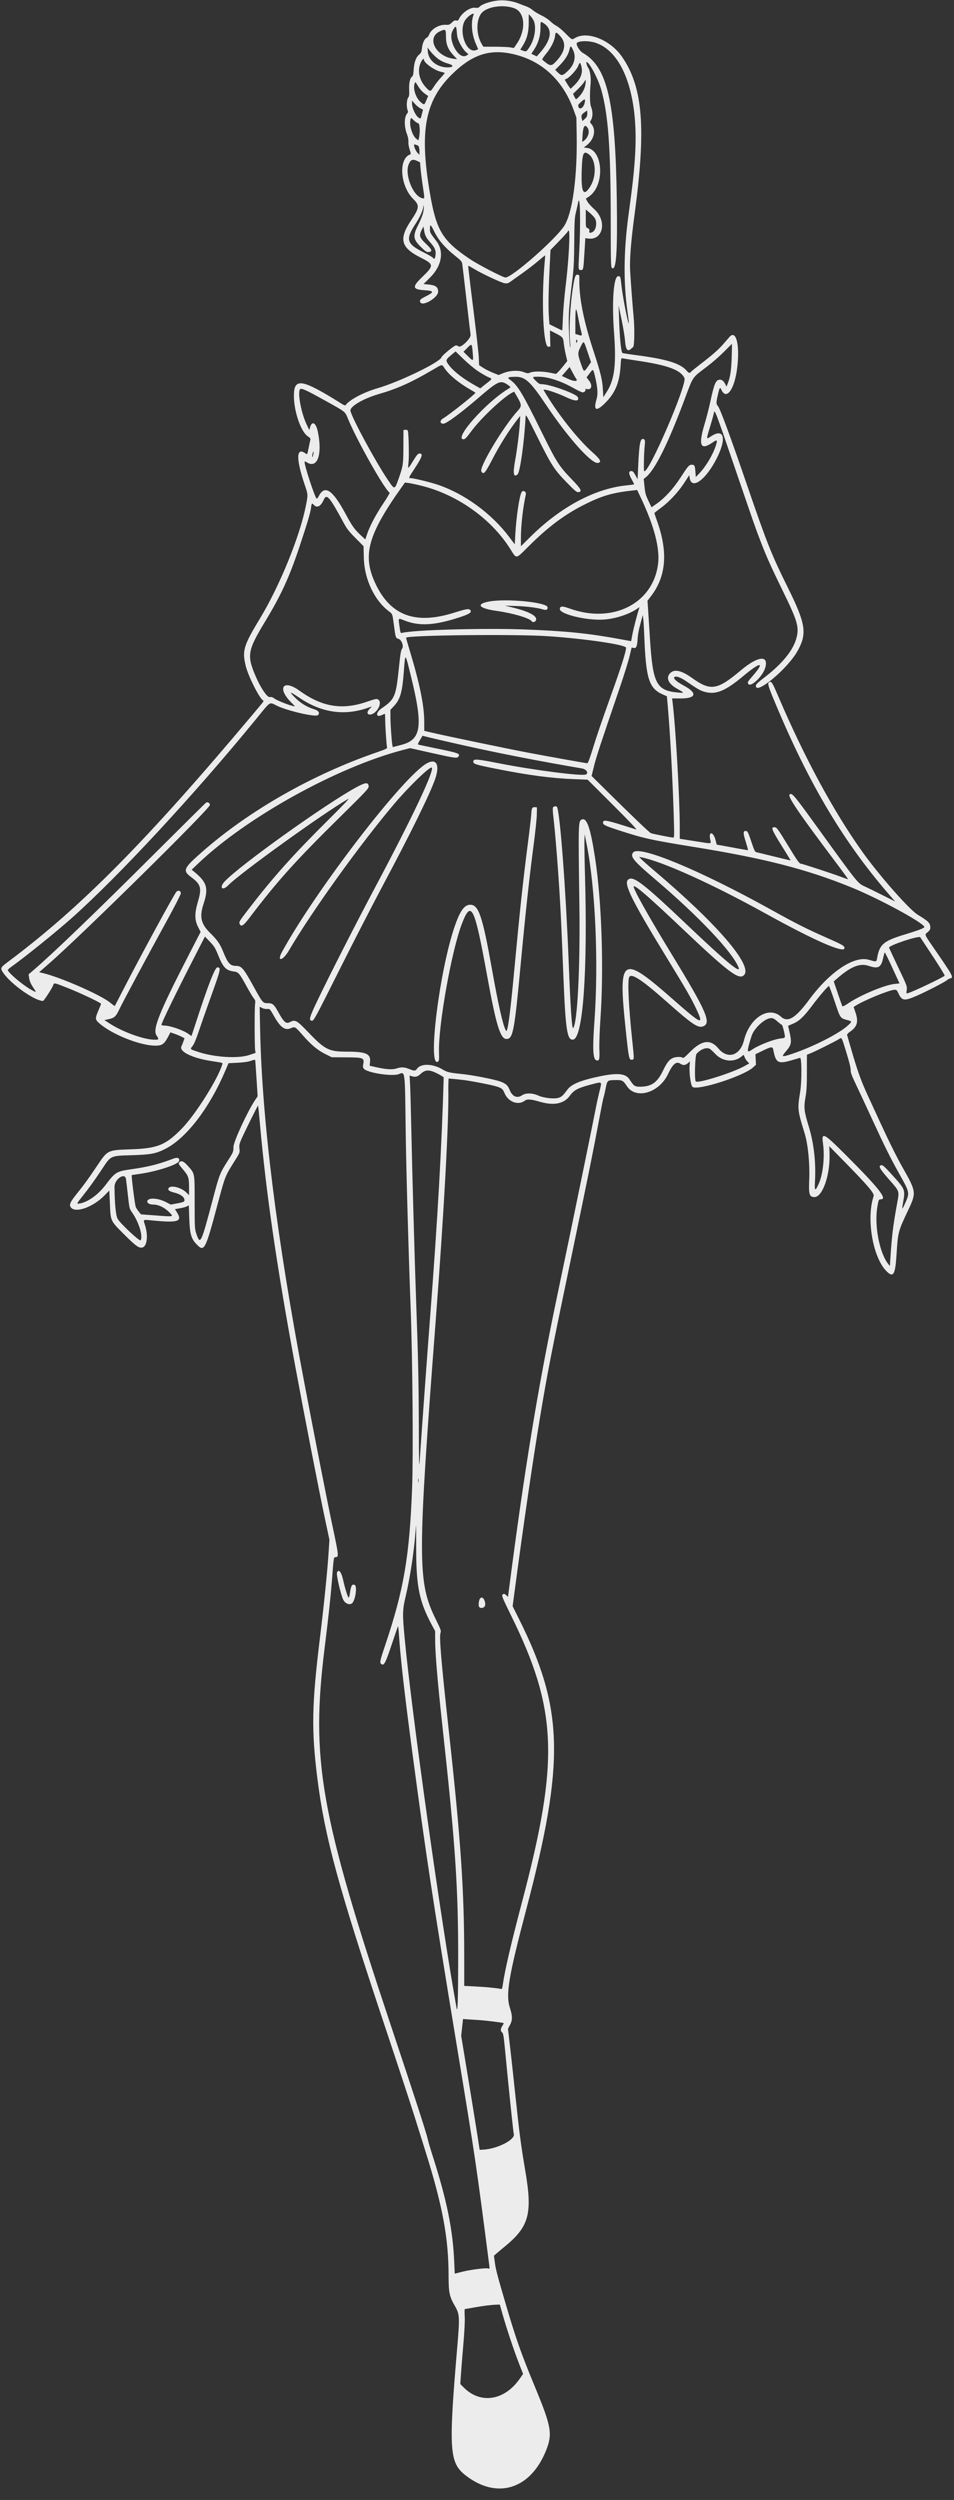 <?xml version="1.0" encoding="UTF-8" standalone="no"?><svg xmlns="http://www.w3.org/2000/svg" xmlns:xlink="http://www.w3.org/1999/xlink" fill="#edeced" height="383.1" preserveAspectRatio="xMidYMid meet" version="1" viewBox="134.0 12.9 146.2 383.1" width="146.2" zoomAndPan="magnify"><rect x="134.0" y="12.9" width="146.2" height="383.1" fill="#333333" stroke="none"/><g id="change1_1"><path d="M210.229 12.988 C 209.037 13.125,207.785 13.570,207.448 13.977 C 207.350 14.095,207.163 14.126,206.804 14.086 C 206.019 13.997,204.750 14.890,204.320 15.833 C 204.221 16.051,204.135 16.095,203.917 16.041 C 203.704 15.987,203.550 16.059,203.248 16.351 C 202.909 16.681,202.789 16.728,202.355 16.701 C 201.297 16.636,200.074 17.349,199.762 18.213 C 199.687 18.419,199.517 18.636,199.384 18.694 C 199.049 18.841,198.740 19.529,198.659 20.305 C 198.604 20.846,198.533 21.009,198.254 21.244 C 197.754 21.665,197.472 22.423,197.400 23.543 C 197.350 24.305,197.292 24.546,197.129 24.661 C 196.820 24.879,196.660 25.643,196.704 26.680 C 196.735 27.416,196.703 27.656,196.543 27.883 C 196.315 28.204,196.269 29.276,196.460 29.780 C 196.550 30.016,196.539 30.132,196.414 30.273 C 195.929 30.817,195.907 32.249,196.364 33.445 C 196.529 33.875,196.609 34.301,196.587 34.635 C 196.568 34.940,196.649 35.436,196.784 35.835 C 196.951 36.327,196.977 36.527,196.878 36.559 C 195.026 37.174,195.308 41.400,197.334 43.399 C 198.327 44.379,198.290 44.738,196.992 46.683 C 195.076 49.554,195.419 50.847,198.503 52.395 C 200.501 53.396,200.518 53.609,198.736 55.319 C 197.126 56.863,197.178 57.250,199.011 57.370 C 200.556 57.472,200.588 57.644,199.189 58.348 C 198.381 58.755,198.252 58.903,198.419 59.229 C 198.772 59.915,201.143 58.502,201.143 57.605 C 201.143 56.876,200.767 56.602,199.621 56.495 L 198.905 56.429 199.900 55.443 C 201.711 53.649,202.095 51.436,200.872 49.843 C 199.915 48.598,199.886 48.542,199.886 47.994 C 199.886 47.173,199.990 47.239,200.578 48.432 C 201.217 49.731,202.196 50.863,203.767 52.117 C 204.644 52.817,204.780 52.975,204.841 53.356 C 204.880 53.597,205.168 56.051,205.481 58.811 C 205.795 61.571,206.080 63.994,206.116 64.195 C 206.209 64.725,204.660 66.246,204.291 65.988 C 204.166 65.900,203.975 65.829,203.868 65.829 C 203.614 65.829,201.750 67.363,201.661 67.646 C 201.415 68.420,195.203 71.425,191.829 72.402 C 189.692 73.021,187.486 74.198,186.958 75.000 C 186.919 75.060,186.691 74.984,186.444 74.829 C 180.205 70.904,179.015 70.713,179.041 73.638 C 179.063 76.034,180.129 79.090,181.180 79.768 C 181.507 79.979,181.604 80.108,181.563 80.282 C 181.533 80.410,181.418 80.951,181.308 81.486 C 181.069 82.643,181.106 82.582,180.782 82.355 C 179.387 81.378,179.348 83.203,180.680 87.138 C 181.226 88.750,181.222 88.662,180.854 90.500 C 179.920 95.167,176.854 102.691,173.885 107.600 C 171.319 111.843,171.092 112.588,171.653 114.929 C 172.026 116.487,173.722 119.867,174.322 120.248 C 174.464 120.339,174.585 120.178,172.577 122.569 C 156.379 141.855,146.365 151.969,135.229 160.291 C 134.041 161.178,134.007 161.262,134.521 162.010 C 135.708 163.735,139.329 166.286,140.592 166.286 C 140.719 166.286,141.896 164.483,142.122 163.942 C 142.324 163.459,142.139 163.429,144.400 164.311 C 146.171 165.002,149.486 166.573,149.486 166.722 C 149.486 166.774,149.306 167.232,149.086 167.740 C 148.566 168.938,148.573 169.129,149.154 169.653 C 151.073 171.387,155.478 173.152,157.852 173.139 C 158.883 173.133,159.203 172.882,159.886 171.542 L 160.113 171.098 160.719 171.306 C 161.052 171.421,161.539 171.624,161.801 171.757 L 162.276 172.000 162.108 172.485 C 162.017 172.753,161.882 173.087,161.809 173.228 C 161.397 174.025,163.425 175.034,166.352 175.489 C 168.266 175.786,168.137 175.745,168.053 176.032 C 167.421 178.198,163.970 183.681,161.897 185.812 C 159.406 188.372,158.158 188.883,154.057 189.023 C 150.457 189.146,150.515 189.118,148.907 191.512 C 147.559 193.520,146.909 194.417,145.797 195.801 C 144.801 197.041,144.598 197.452,144.799 197.826 C 145.384 198.920,148.257 197.937,150.090 196.016 C 150.449 195.639,150.747 195.340,150.753 195.351 C 150.759 195.362,150.801 196.297,150.847 197.429 C 150.953 200.049,150.906 199.951,153.078 202.117 C 154.819 203.853,155.305 204.199,155.824 204.068 C 156.530 203.891,156.727 202.299,156.242 200.702 C 155.932 199.683,155.753 199.777,157.657 199.954 C 161.356 200.300,161.988 200.057,161.091 198.637 L 160.811 198.193 161.567 198.061 C 161.982 197.989,162.461 197.858,162.631 197.770 L 162.940 197.610 163.001 199.519 C 163.079 201.938,163.289 202.709,164.100 203.550 C 165.324 204.820,165.439 204.597,167.443 197.086 C 168.474 193.219,168.529 193.079,169.825 191.029 C 170.760 189.550,170.764 189.540,170.695 188.942 C 170.639 188.451,170.681 188.211,170.923 187.628 C 171.303 186.716,173.504 182.266,173.552 182.313 C 173.571 182.333,173.695 183.557,173.827 185.032 C 174.779 195.713,176.386 206.776,179.208 222.057 C 180.503 229.073,182.860 241.204,183.672 245.029 L 184.485 248.857 184.351 250.914 C 184.168 253.728,183.643 258.887,183.031 263.886 C 181.778 274.128,181.707 278.016,182.637 285.429 C 183.759 294.367,185.853 302.056,192.970 323.371 C 194.880 329.091,196.910 335.263,197.483 337.086 C 198.055 338.909,198.829 341.377,199.203 342.571 C 201.833 350.968,202.740 355.847,202.745 361.621 C 202.747 364.202,202.873 364.819,203.689 366.229 C 204.450 367.541,204.471 367.907,204.069 372.629 C 202.731 388.330,202.858 390.284,205.345 392.224 C 210.130 395.955,215.252 394.398,217.656 388.481 C 218.708 385.893,218.517 384.781,215.964 378.629 C 213.857 373.549,213.057 371.279,211.477 365.886 C 210.183 361.469,209.980 360.692,209.833 359.584 L 209.698 358.573 210.086 358.229 C 210.299 358.040,210.851 357.577,211.312 357.200 C 215.068 354.129,215.615 352.173,214.526 345.714 C 213.808 341.456,213.611 339.952,212.970 333.886 C 212.685 331.183,212.315 327.803,212.148 326.376 L 211.845 323.780 212.151 323.217 C 212.546 322.491,212.547 321.827,212.155 320.629 C 211.474 318.551,211.912 315.904,214.683 305.371 C 220.583 282.942,220.378 274.713,213.582 261.091 L 212.559 259.040 212.856 256.806 C 214.209 246.618,215.618 236.975,216.746 230.171 C 217.913 223.132,218.458 220.348,221.814 204.286 C 223.959 194.016,225.019 188.767,225.780 184.647 C 226.130 182.757,226.447 181.159,226.486 181.096 C 226.525 181.033,226.665 180.441,226.797 179.781 C 227.073 178.399,227.036 178.431,228.416 178.411 C 229.355 178.398,229.511 178.486,230.087 179.361 C 231.454 181.433,235.031 180.366,236.377 177.486 C 237.086 175.966,237.637 175.496,238.241 175.895 C 238.684 176.187,239.001 176.170,239.400 175.835 L 239.732 175.556 239.683 176.149 C 239.590 177.273,239.852 179.231,240.125 179.457 C 240.875 180.076,247.911 177.820,249.386 176.488 L 249.850 176.068 249.811 175.263 L 249.771 174.457 250.758 173.971 C 252.163 173.279,252.404 173.246,252.496 173.732 C 252.890 175.810,253.222 175.997,255.387 175.358 C 255.944 175.194,256.490 175.034,256.600 175.002 C 256.873 174.924,256.890 178.577,256.623 180.229 C 256.198 182.868,256.213 183.003,257.307 186.570 C 257.834 188.290,258.120 191.222,258.010 193.771 C 257.915 195.940,258.040 196.337,258.817 196.341 C 260.051 196.347,261.231 192.968,261.125 189.730 L 261.086 188.547 263.371 190.878 C 267.004 194.582,268.024 195.781,267.887 196.186 C 266.745 199.565,267.720 205.450,269.780 207.623 C 270.873 208.775,271.189 208.318,271.382 205.307 C 271.617 201.629,271.604 201.676,273.227 198.240 C 274.430 195.690,274.403 195.477,272.398 191.943 C 271.477 190.319,270.225 187.811,268.974 185.086 C 268.426 183.891,267.525 181.937,266.972 180.743 C 265.957 178.550,265.362 176.883,264.406 173.543 C 264.117 172.537,263.856 171.632,263.824 171.531 C 263.786 171.410,263.928 171.237,264.246 171.017 C 265.380 170.233,265.592 169.487,265.095 168.027 L 264.818 167.214 265.072 167.048 C 266.348 166.212,270.357 164.571,271.124 164.571 C 271.370 164.571,271.472 164.659,271.627 165.000 C 272.212 166.292,272.531 166.347,274.487 165.494 C 276.026 164.823,278.822 163.377,279.143 163.087 C 279.269 162.973,279.474 162.861,279.600 162.839 C 280.198 162.731,280.051 162.453,277.254 158.400 C 275.591 155.990,275.662 156.162,276.161 155.751 C 276.464 155.500,276.571 155.323,276.571 155.072 C 276.571 154.353,276.309 154.081,274.639 153.073 C 273.356 152.298,268.751 147.070,266.179 143.466 C 261.749 137.260,257.347 129.128,253.292 119.657 C 252.386 117.541,252.241 117.298,251.949 117.410 C 251.581 117.552,251.654 117.864,252.572 120.082 C 257.964 133.098,263.381 142.175,270.765 150.570 L 271.188 151.050 269.222 150.063 C 268.142 149.520,266.886 148.906,266.433 148.699 C 265.457 148.253,265.394 148.175,259.283 139.714 C 255.605 134.623,255.347 134.319,255.001 134.664 C 254.689 134.977,256.421 137.518,262.024 144.964 C 263.109 146.405,263.979 147.602,263.957 147.623 C 263.936 147.645,263.453 147.485,262.885 147.268 C 261.648 146.796,256.953 145.257,256.750 145.257 C 256.499 145.257,256.204 144.840,254.628 142.250 C 253.306 140.078,253.042 139.709,252.786 139.680 C 252.060 139.595,252.192 139.948,253.936 142.741 C 254.623 143.840,255.175 144.747,255.164 144.756 C 255.152 144.765,254.011 144.493,252.629 144.152 C 251.246 143.811,250.011 143.511,249.884 143.485 C 249.700 143.447,249.549 143.120,249.134 141.862 C 248.710 140.579,248.571 140.279,248.382 140.252 C 247.864 140.175,247.843 140.478,248.271 141.847 C 248.493 142.555,248.657 143.152,248.636 143.174 C 248.615 143.195,247.910 143.082,247.070 142.922 C 246.230 142.763,245.159 142.565,244.690 142.482 L 243.837 142.332 243.662 141.651 C 243.312 140.299,242.552 140.219,242.839 141.565 C 242.987 142.260,243.243 142.233,240.530 141.806 L 238.171 141.435 238.171 139.603 C 238.170 135.188,237.550 124.400,237.072 120.503 L 237.001 119.920 238.263 119.932 C 240.668 119.953,240.935 119.121,238.879 118.014 C 237.724 117.392,237.134 116.877,237.341 116.671 C 237.562 116.449,238.245 116.670,239.055 117.224 C 240.964 118.530,241.300 118.725,241.966 118.912 C 243.709 119.401,245.137 118.816,247.959 116.456 C 250.571 114.272,251.269 114.272,249.370 116.457 C 248.589 117.357,248.552 117.417,248.640 117.647 C 248.921 118.378,250.852 116.622,251.261 115.263 C 251.870 113.241,250.174 113.402,247.543 115.615 C 243.908 118.673,242.912 118.831,240.065 116.800 C 238.362 115.585,237.269 115.374,236.628 116.136 C 236.050 116.823,236.466 117.703,237.698 118.400 C 238.888 119.073,238.909 119.110,238.057 119.041 C 234.579 118.759,234.042 117.751,233.601 110.687 C 233.471 108.613,233.334 106.477,233.296 105.941 L 233.227 104.967 233.818 104.185 C 236.100 101.171,236.384 97.465,234.695 92.743 C 234.470 92.114,234.286 91.567,234.286 91.528 C 234.286 91.488,234.710 91.147,235.229 90.770 C 236.518 89.832,237.919 88.339,238.850 86.909 L 239.628 85.714 239.700 86.165 C 240.002 88.051,242.242 86.371,243.902 83.014 C 245.392 80.000,244.932 78.459,242.936 79.781 C 242.210 80.262,242.212 80.281,242.793 78.373 C 243.071 77.458,243.335 76.520,243.378 76.289 C 243.522 75.526,243.478 75.415,246.746 84.971 C 249.619 93.376,249.748 93.744,250.482 95.657 C 251.458 98.205,252.100 99.639,254.007 103.543 C 256.225 108.081,256.491 109.003,256.058 110.664 C 255.556 112.590,253.793 114.726,250.914 116.894 C 250.274 117.376,249.872 117.761,249.850 117.912 C 249.602 119.617,254.647 115.466,256.212 112.679 C 257.716 110.001,257.492 108.503,254.765 103.002 C 252.229 97.885,251.562 96.213,248.571 87.486 C 245.962 79.876,244.374 75.555,244.037 75.155 C 243.719 74.777,243.722 74.608,244.081 73.114 C 244.282 72.274,244.355 72.198,244.548 72.623 C 245.323 74.325,246.593 72.540,246.983 69.200 C 247.394 65.686,246.800 63.379,245.785 64.543 C 245.634 64.716,245.226 65.187,244.877 65.591 C 244.121 66.466,243.151 67.320,241.367 68.682 C 240.642 69.236,239.980 69.772,239.896 69.873 C 239.679 70.135,239.579 70.106,239.198 69.672 C 238.253 68.596,236.205 67.955,231.829 67.367 C 230.634 67.207,229.552 67.049,229.424 67.017 C 229.174 66.954,228.964 64.812,228.848 61.143 L 228.803 59.714 229.256 61.886 C 229.505 63.080,229.743 64.520,229.784 65.086 C 229.885 66.463,230.157 66.849,230.690 66.371 C 230.778 66.293,230.928 66.162,231.025 66.081 C 231.236 65.904,231.272 63.130,231.088 61.290 C 230.959 60.003,230.666 56.136,230.571 54.457 C 230.471 52.708,230.688 49.920,231.247 45.771 C 233.031 32.531,232.535 26.260,229.336 21.619 C 227.534 19.005,224.025 17.600,222.114 18.728 C 221.615 19.022,221.710 19.074,220.461 17.825 C 220.050 17.415,219.509 16.978,219.258 16.854 C 219.007 16.730,218.590 16.415,218.331 16.155 C 218.066 15.888,217.466 15.493,216.959 15.251 C 216.463 15.015,215.872 14.657,215.646 14.455 C 215.420 14.254,214.983 13.999,214.675 13.889 C 214.366 13.778,213.806 13.565,213.429 13.415 C 212.468 13.032,211.252 12.870,210.229 12.988 M212.834 14.173 C 214.482 14.789,214.650 17.490,213.176 19.640 L 212.756 20.252 212.178 20.158 C 211.860 20.106,210.807 20.062,209.837 20.060 L 208.075 20.057 207.864 19.714 C 206.878 18.108,206.944 15.592,207.996 14.706 C 209.027 13.839,211.279 13.591,212.834 14.173 M206.573 15.171 C 206.138 16.265,206.275 18.112,206.898 19.553 L 207.283 20.442 206.980 20.568 C 205.400 21.222,204.125 17.377,205.407 15.821 C 205.931 15.186,206.749 14.730,206.573 15.171 M215.877 16.303 C 216.193 17.443,215.854 19.086,215.061 20.249 C 214.656 20.842,214.639 20.850,214.092 20.648 L 213.727 20.514 214.103 19.918 C 214.757 18.883,215.027 17.847,215.028 16.365 L 215.029 15.072 215.392 15.468 C 215.591 15.686,215.810 16.062,215.877 16.303 M217.402 16.518 C 218.729 17.420,218.480 19.058,216.716 21.028 L 216.256 21.541 215.841 21.343 L 215.425 21.145 215.833 20.530 C 216.485 19.549,216.827 18.412,216.827 17.229 C 216.827 16.107,216.816 16.120,217.402 16.518 M204.488 19.570 C 204.727 20.054,205.106 20.604,205.355 20.828 L 205.796 21.227 205.468 21.421 C 204.310 22.105,202.596 19.052,203.346 17.639 C 203.816 16.755,203.937 16.783,204.003 17.791 C 204.053 18.549,204.138 18.862,204.488 19.570 M202.343 18.486 C 202.343 19.699,202.650 20.464,203.506 21.385 L 204.057 21.978 203.495 21.903 C 200.732 21.533,199.312 18.659,201.420 17.702 C 202.295 17.305,202.343 17.346,202.343 18.486 M219.878 18.465 C 220.824 19.543,220.620 20.793,219.261 22.261 C 218.475 23.111,218.328 23.096,217.103 22.048 C 217.049 22.003,217.296 21.613,217.652 21.183 C 218.446 20.221,218.988 19.150,219.060 18.401 C 219.123 17.743,219.253 17.754,219.878 18.465 M225.168 19.427 C 229.490 20.762,231.896 27.509,231.324 36.686 C 231.157 39.370,230.970 41.072,230.321 45.829 C 229.576 51.284,229.525 56.208,230.166 60.686 C 230.541 63.304,230.361 62.965,229.769 59.943 C 229.548 58.811,229.304 57.294,229.226 56.571 C 229.086 55.262,229.084 55.257,228.771 55.221 C 228.041 55.137,227.740 59.034,228.102 63.886 C 228.464 68.722,228.176 71.083,227.003 72.918 L 226.457 73.771 226.389 72.571 C 226.304 71.058,226.063 70.079,224.909 66.549 C 223.402 61.937,222.716 58.400,222.786 55.600 C 222.798 55.094,222.771 55.024,222.551 54.993 C 222.196 54.943,222.080 55.228,221.830 56.773 C 221.357 59.696,221.169 63.482,221.393 65.600 C 221.455 66.191,221.448 66.261,221.357 65.943 C 221.294 65.723,221.215 64.514,221.181 63.257 C 221.118 60.894,221.173 60.129,221.726 55.657 C 221.924 54.063,221.980 52.915,222.004 50.000 C 222.031 46.792,222.063 46.231,222.263 45.429 C 222.389 44.926,222.525 44.321,222.565 44.086 C 222.905 42.105,223.018 47.031,222.745 51.922 C 222.616 54.236,222.621 54.286,223.023 54.286 C 223.393 54.286,223.405 54.225,223.562 51.669 L 223.701 49.399 224.129 49.457 C 226.445 49.767,227.066 46.734,225.053 44.943 C 224.631 44.568,224.170 44.054,224.029 43.802 L 223.773 43.343 224.220 43.048 C 226.822 41.326,226.429 35.543,223.709 35.543 C 223.427 35.543,223.438 35.522,223.904 35.167 C 225.052 34.291,225.391 32.795,224.639 31.921 C 224.376 31.615,224.375 31.610,224.586 31.263 C 224.857 30.820,224.862 29.927,224.597 29.314 C 224.384 28.820,224.352 27.429,224.515 25.647 C 224.595 24.761,224.410 23.638,224.120 23.257 C 223.965 23.054,223.781 22.400,223.878 22.400 C 224.294 22.400,225.635 24.898,226.117 26.571 C 227.194 30.314,227.581 35.455,227.592 46.159 C 227.599 53.333,227.614 53.869,227.798 53.986 C 228.446 54.395,228.643 51.536,228.524 43.429 C 228.305 28.483,227.078 23.169,223.350 21.028 C 222.783 20.703,222.179 19.657,222.437 19.448 C 222.816 19.141,224.207 19.130,225.168 19.427 M221.891 20.737 C 222.288 21.689,221.985 22.835,221.111 23.684 C 220.229 24.539,220.074 24.576,219.539 24.054 L 219.083 23.608 219.760 22.919 C 220.619 22.042,221.096 21.278,221.270 20.500 C 221.422 19.820,221.524 19.859,221.891 20.737 M200.713 21.563 C 201.326 22.125,201.873 22.421,202.788 22.687 C 203.585 22.919,203.489 23.217,202.614 23.225 C 201.007 23.241,199.673 22.189,199.567 20.821 L 199.516 20.171 199.854 20.629 C 200.040 20.880,200.427 21.301,200.713 21.563 M212.873 21.246 C 217.142 22.301,220.282 25.251,221.900 29.724 L 222.330 30.914 222.375 33.486 C 222.490 40.024,221.737 45.549,220.460 47.524 C 219.127 49.587,212.473 55.429,211.457 55.429 C 211.097 55.429,207.294 53.461,206.078 52.646 C 201.741 49.737,200.841 48.231,199.834 42.206 C 198.286 32.940,199.149 28.363,203.201 24.349 C 206.376 21.204,209.128 20.321,212.873 21.246 M198.971 22.041 C 198.971 22.530,200.515 23.643,201.543 23.894 C 201.857 23.971,202.134 24.050,202.158 24.071 C 202.183 24.091,201.917 24.416,201.568 24.793 C 201.219 25.170,200.736 25.787,200.495 26.165 C 199.963 27.000,199.938 27.002,199.265 26.282 C 198.232 25.178,197.927 23.699,198.482 22.486 C 198.700 22.008,198.971 21.762,198.971 22.041 M223.068 22.956 C 223.374 23.980,223.057 24.915,222.061 25.921 C 221.731 26.254,221.445 26.511,221.427 26.492 C 221.289 26.350,220.571 25.215,220.571 25.139 C 220.571 25.087,220.678 25.010,220.807 24.969 C 221.227 24.836,222.347 23.628,222.579 23.058 C 222.847 22.400,222.898 22.390,223.068 22.956 M223.737 25.706 C 223.653 26.408,223.300 27.127,222.765 27.686 C 222.261 28.211,222.260 28.211,222.016 27.699 L 221.817 27.283 222.550 26.571 C 222.953 26.180,223.378 25.698,223.495 25.501 C 223.780 25.018,223.815 25.047,223.737 25.706 M197.987 25.971 C 198.365 26.595,198.747 27.018,199.232 27.347 L 199.620 27.610 199.338 28.262 C 199.010 29.023,199.031 29.015,198.493 28.572 C 197.722 27.936,197.248 26.467,197.555 25.666 C 197.650 25.419,197.654 25.422,197.987 25.971 M223.609 28.621 C 223.467 29.379,222.837 29.817,222.653 29.286 C 222.554 29.000,222.592 28.929,223.072 28.498 C 223.633 27.994,223.723 28.015,223.609 28.621 M198.396 29.484 L 198.825 29.702 198.657 30.366 C 198.453 31.176,198.482 31.145,198.128 30.913 C 197.700 30.632,197.143 29.448,197.143 28.818 L 197.143 28.302 197.555 28.783 C 197.782 29.048,198.160 29.363,198.396 29.484 M224.000 30.297 C 224.000 30.678,223.931 30.830,223.630 31.111 L 223.260 31.456 223.184 31.185 C 223.032 30.643,223.092 30.459,223.519 30.152 C 223.752 29.983,223.956 29.842,223.971 29.837 C 223.987 29.832,224.000 30.039,224.000 30.297 M197.445 31.365 C 197.668 31.581,197.961 31.774,198.097 31.793 C 198.351 31.830,198.407 33.303,198.185 34.130 L 198.109 34.416 197.807 34.179 C 197.222 33.719,196.736 32.257,196.877 31.383 C 196.959 30.881,196.947 30.881,197.445 31.365 M224.069 32.517 C 224.423 33.056,224.115 34.049,223.460 34.484 L 223.214 34.647 223.279 33.581 C 223.364 32.214,223.633 31.851,224.069 32.517 M197.961 35.166 C 198.183 35.231,198.282 35.538,198.284 36.169 L 198.286 36.623 197.995 36.333 C 197.613 35.950,197.275 34.907,197.573 35.030 C 197.682 35.075,197.857 35.136,197.961 35.166 M224.273 36.582 C 225.355 37.433,225.441 39.935,224.442 41.505 C 223.389 43.160,223.021 42.378,223.155 38.772 C 223.246 36.302,223.439 35.926,224.273 36.582 M197.948 37.571 L 198.371 37.771 198.447 38.686 C 198.488 39.189,198.644 40.423,198.795 41.428 C 199.096 43.450,199.101 43.372,198.681 43.266 C 197.279 42.914,195.987 39.647,196.632 38.082 C 196.933 37.352,197.236 37.235,197.948 37.571 M198.796 45.689 C 198.691 46.049,198.384 46.780,198.114 47.314 C 197.231 49.057,197.294 49.576,198.534 50.778 C 199.225 51.448,199.386 51.551,199.696 51.521 C 200.326 51.459,200.221 51.149,199.267 50.248 C 198.276 49.313,198.182 48.980,198.651 48.081 L 198.902 47.600 198.994 48.205 C 199.109 48.965,199.297 49.330,199.959 50.076 C 200.655 50.859,200.837 51.312,200.741 52.017 C 200.659 52.606,200.577 52.682,200.334 52.390 C 200.251 52.290,199.636 51.933,198.968 51.598 C 196.273 50.247,196.094 49.607,197.721 47.135 C 198.398 46.105,198.840 45.095,198.876 44.489 C 198.890 44.257,198.908 44.289,198.941 44.603 C 198.965 44.841,198.900 45.330,198.796 45.689 M225.159 46.339 C 225.552 46.983,225.356 48.160,224.806 48.454 C 224.427 48.657,224.255 48.600,224.314 48.289 C 224.356 48.068,224.303 47.977,224.070 47.871 C 223.772 47.735,223.771 47.730,223.771 46.371 L 223.771 45.007 224.359 45.500 C 224.683 45.770,225.043 46.148,225.159 46.339 M221.255 49.057 C 221.250 50.840,221.014 54.016,220.682 56.743 C 220.491 58.314,220.303 60.487,220.264 61.571 C 220.226 62.656,220.177 63.543,220.156 63.543 C 220.135 63.543,219.687 63.329,219.160 63.068 L 218.203 62.593 218.131 61.668 C 217.996 59.939,218.051 57.228,218.329 51.916 L 218.366 51.203 219.697 49.832 C 220.429 49.078,221.029 48.408,221.029 48.345 C 221.029 48.281,221.080 48.229,221.143 48.229 C 221.209 48.229,221.256 48.579,221.255 49.057 M217.471 53.086 C 216.936 58.924,217.250 66.126,218.035 66.036 L 218.343 66.000 218.311 64.768 L 218.280 63.536 218.881 63.841 C 220.263 64.541,220.301 64.581,220.388 65.448 C 220.431 65.877,220.572 66.679,220.700 67.229 L 220.933 68.229 220.364 68.943 C 220.050 69.336,219.663 69.779,219.503 69.929 L 219.212 70.200 218.289 70.014 C 217.148 69.784,215.780 69.774,215.260 69.991 C 214.907 70.139,214.812 70.132,214.264 69.923 C 213.436 69.606,212.116 69.673,211.117 70.081 L 210.406 70.371 209.517 70.010 C 209.028 69.812,208.357 69.471,208.025 69.253 L 207.421 68.857 207.377 67.714 C 207.352 67.086,206.966 63.672,206.519 60.128 C 206.072 56.583,205.728 53.662,205.755 53.635 C 205.782 53.609,206.156 53.804,206.587 54.070 C 207.811 54.824,210.865 56.255,211.371 56.312 C 211.736 56.353,211.910 56.303,212.229 56.065 C 212.449 55.901,213.248 55.331,214.005 54.800 C 214.761 54.268,215.863 53.421,216.453 52.918 C 217.043 52.414,217.535 52.015,217.546 52.030 C 217.556 52.045,217.523 52.520,217.471 53.086 M223.022 63.527 C 223.248 64.388,223.242 64.399,222.640 64.218 L 222.171 64.078 222.173 62.353 C 222.175 59.954,222.266 59.747,222.578 61.433 C 222.717 62.185,222.917 63.127,223.022 63.527 M222.415 65.332 C 222.308 65.517,222.292 65.501,222.289 65.206 C 222.287 64.960,222.320 64.903,222.412 64.995 C 222.502 65.085,222.503 65.181,222.415 65.332 M224.043 66.827 L 224.573 68.396 224.162 68.992 C 223.505 69.947,223.494 69.947,223.156 69.003 C 222.501 67.178,222.491 67.024,222.955 66.086 C 223.478 65.027,223.424 64.991,224.043 66.827 M206.460 67.141 C 206.556 68.295,206.539 68.302,205.689 67.461 L 205.029 66.807 205.627 66.201 C 206.330 65.489,206.322 65.480,206.460 67.141 M246.136 67.629 C 246.069 69.644,245.909 70.708,245.530 71.657 L 245.335 72.142 245.168 71.814 C 244.896 71.283,244.671 71.086,244.333 71.086 C 243.700 71.086,243.458 71.643,242.849 74.494 C 242.652 75.417,242.260 76.938,241.978 77.876 C 240.990 81.158,241.338 81.986,243.174 80.725 C 243.909 80.220,243.984 80.274,243.723 81.116 C 243.276 82.551,242.183 84.393,241.128 85.486 L 240.631 86.000 240.573 85.200 C 240.503 84.253,240.432 84.114,240.013 84.114 C 239.607 84.114,239.447 84.298,238.231 86.171 C 237.140 87.851,235.826 89.270,234.550 90.147 L 233.842 90.634 233.364 89.631 C 232.955 88.774,232.869 88.459,232.768 87.459 L 232.650 86.289 232.945 86.058 C 234.361 84.944,236.360 80.936,238.929 74.062 C 240.271 70.471,240.006 70.855,242.405 69.032 C 243.188 68.437,244.343 67.426,244.971 66.786 C 245.600 66.146,246.134 65.617,246.158 65.611 C 246.182 65.605,246.172 66.513,246.136 67.629 M207.261 69.783 C 207.829 70.162,208.536 70.571,208.832 70.693 C 209.486 70.962,209.506 70.906,208.457 71.734 L 207.600 72.412 206.914 72.027 C 204.892 70.892,203.462 69.775,202.723 68.755 C 202.273 68.133,202.306 68.012,203.108 67.341 L 203.816 66.750 205.022 67.923 C 205.686 68.568,206.693 69.405,207.261 69.783 M231.643 68.168 C 236.318 68.862,238.263 69.572,238.887 70.813 C 239.357 71.748,233.326 85.707,232.716 85.097 C 232.628 85.009,232.682 82.312,232.792 81.314 C 232.887 80.447,232.863 80.277,232.631 80.188 C 232.120 79.992,231.954 80.841,231.796 84.457 L 231.714 86.343 231.371 85.714 C 231.097 85.211,230.971 85.086,230.743 85.086 C 230.303 85.086,230.322 85.495,230.802 86.354 C 231.032 86.766,231.203 87.116,231.182 87.131 C 231.160 87.146,230.577 87.220,229.886 87.294 C 225.090 87.810,219.853 90.633,215.286 95.162 L 213.829 96.607 213.829 95.361 C 213.830 93.415,214.134 90.721,214.585 88.667 C 214.671 88.275,214.250 87.987,213.981 88.255 C 213.643 88.594,213.117 92.018,212.965 94.873 L 212.888 96.318 212.033 95.183 C 209.309 91.566,205.130 88.520,201.029 87.163 C 199.816 86.761,197.377 86.171,196.929 86.171 C 196.581 86.171,196.597 86.131,197.527 84.717 C 198.696 82.939,198.878 82.400,198.307 82.400 C 198.041 82.400,197.895 82.571,197.214 83.683 C 196.512 84.828,196.483 84.834,196.604 83.793 C 196.709 82.885,196.633 79.265,196.502 78.924 C 196.453 78.796,196.327 78.742,196.128 78.765 L 195.829 78.800 195.820 81.314 C 195.811 84.034,195.771 84.317,195.138 86.114 C 194.464 88.024,194.504 88.017,193.432 86.430 C 191.570 83.675,187.983 77.057,187.709 75.871 C 187.557 75.215,189.645 73.981,192.114 73.267 C 194.873 72.469,196.950 71.538,200.161 69.662 C 201.906 68.643,201.682 68.674,202.163 69.383 C 202.849 70.394,204.388 71.649,206.200 72.674 C 206.561 72.878,206.857 73.063,206.857 73.085 C 206.857 73.279,202.936 76.398,201.914 77.016 C 201.363 77.350,201.386 77.829,201.953 77.829 C 202.410 77.829,204.641 76.179,207.371 73.824 C 209.995 71.561,210.558 71.242,211.324 71.585 C 211.726 71.764,212.296 72.204,212.216 72.273 C 212.192 72.295,211.966 72.441,211.714 72.598 C 208.392 74.677,203.687 79.969,204.948 80.208 C 205.234 80.263,205.384 80.115,206.316 78.866 C 207.755 76.939,211.109 73.783,212.463 73.083 L 212.791 72.913 213.308 73.799 C 213.964 74.926,213.967 75.173,213.334 75.862 C 211.195 78.189,207.415 84.477,207.764 85.129 C 208.074 85.708,208.343 85.425,209.375 83.429 C 210.645 80.973,212.108 78.659,213.465 76.960 L 213.729 76.629 213.658 77.829 C 213.580 79.143,213.243 81.824,212.967 83.328 C 212.575 85.457,212.678 86.128,213.314 85.600 C 213.698 85.281,214.350 80.626,214.545 76.800 C 214.571 76.304,214.633 76.410,216.361 79.886 C 218.510 84.207,218.937 84.868,220.851 86.834 C 222.080 88.097,222.379 88.348,222.622 88.320 C 223.280 88.243,223.075 87.849,221.571 86.297 C 219.675 84.340,219.268 83.697,216.968 79.029 C 214.119 73.245,213.340 71.945,212.256 71.166 C 211.658 70.737,211.764 70.660,212.978 70.640 C 214.484 70.615,215.277 71.346,217.743 75.029 C 221.104 80.049,224.719 84.074,225.656 83.839 C 226.239 83.693,226.029 83.312,224.714 82.134 C 222.420 80.079,219.350 76.164,217.320 72.702 C 217.128 72.376,219.137 72.999,220.787 73.779 C 222.162 74.429,222.807 74.427,222.557 73.774 C 222.357 73.255,218.278 71.780,217.024 71.773 C 216.699 71.772,216.524 71.674,216.138 71.281 C 215.509 70.640,215.515 70.629,216.496 70.629 C 217.977 70.629,219.944 71.269,221.960 72.406 C 222.567 72.748,223.165 73.029,223.289 73.029 C 223.559 73.029,223.822 72.746,223.715 72.572 C 223.663 72.489,223.733 72.472,223.923 72.520 C 224.649 72.702,224.853 71.992,224.287 71.251 L 223.889 70.729 224.364 70.100 C 224.916 69.369,224.908 69.363,225.237 70.800 C 225.594 72.357,225.649 73.311,225.425 74.057 C 224.881 75.870,225.402 76.044,226.859 74.537 C 228.325 73.022,228.952 71.459,229.106 68.935 C 229.175 67.812,229.190 67.758,229.418 67.814 C 229.549 67.846,230.551 68.005,231.643 68.168 M222.270 70.896 C 222.670 71.378,222.026 71.408,221.051 70.954 L 220.101 70.511 220.699 69.824 L 221.297 69.136 221.720 69.938 C 221.952 70.380,222.200 70.811,222.270 70.896 M183.541 74.131 C 187.104 76.108,186.832 75.892,187.362 77.159 C 188.785 80.561,192.946 87.925,193.713 88.399 C 193.766 88.432,193.333 89.169,192.749 90.036 C 191.614 91.723,190.668 93.516,190.244 94.784 L 189.982 95.567 189.279 94.916 C 188.349 94.055,187.955 93.500,186.965 91.657 C 184.967 87.938,183.762 87.141,182.846 88.935 C 182.705 89.212,182.568 89.357,182.506 89.295 C 182.220 89.009,180.686 84.347,180.686 83.764 C 180.686 83.552,180.695 83.552,181.057 83.773 C 182.670 84.756,183.442 82.489,182.691 78.980 C 182.412 77.680,181.817 77.354,181.531 78.343 L 181.398 78.800 180.989 77.943 C 180.209 76.306,179.630 73.404,179.929 72.625 C 180.061 72.279,180.631 72.516,183.541 74.131 M182.006 82.578 C 181.963 82.807,181.902 82.969,181.871 82.938 C 181.840 82.906,181.849 82.693,181.892 82.463 C 181.935 82.234,181.996 82.072,182.027 82.104 C 182.059 82.135,182.049 82.348,182.006 82.578 M198.495 87.314 C 204.001 88.659,209.180 92.305,212.130 96.914 C 213.237 98.643,212.917 98.694,215.207 96.425 C 218.017 93.641,220.511 91.775,223.371 90.319 C 226.181 88.888,227.807 88.405,230.994 88.056 L 231.645 87.985 232.229 89.221 C 234.262 93.523,235.148 96.940,234.849 99.327 C 234.088 105.403,227.880 108.527,221.292 106.149 C 220.169 105.744,219.844 105.756,219.792 106.203 C 219.701 106.996,223.880 108.018,226.509 107.846 C 228.306 107.728,230.460 107.024,231.680 106.155 C 232.015 105.916,232.035 105.914,231.955 106.120 C 231.751 106.640,231.066 109.277,230.901 110.177 L 230.722 111.153 228.995 110.836 C 224.129 109.944,220.696 109.596,214.400 109.359 C 208.105 109.123,197.207 109.430,195.597 109.890 C 195.382 109.951,195.354 109.875,195.217 108.853 C 195.038 107.520,194.971 107.593,196.009 107.996 C 198.261 108.870,200.560 108.745,204.286 107.543 C 205.883 107.028,206.313 106.763,206.099 106.427 C 205.909 106.130,205.493 106.189,203.622 106.781 C 197.723 108.648,193.923 107.283,191.598 102.463 C 189.482 98.075,190.313 94.939,195.547 87.566 L 196.057 86.847 196.579 86.910 C 196.866 86.945,197.728 87.127,198.495 87.314 M184.551 89.440 C 184.918 89.885,185.592 91.025,186.607 92.914 C 187.153 93.932,187.438 94.303,188.482 95.355 L 189.713 96.596 189.755 98.384 C 189.830 101.625,191.356 104.883,193.590 106.571 C 194.154 106.998,194.126 106.925,194.345 108.541 C 194.634 110.678,194.632 110.670,195.061 110.796 C 195.565 110.945,195.927 111.982,195.600 112.343 C 195.451 112.507,195.345 113.161,195.133 115.221 C 194.675 119.673,194.509 120.060,192.457 121.468 C 191.529 122.105,191.583 122.924,192.524 122.476 C 192.743 122.371,192.946 122.286,192.975 122.286 C 193.005 122.286,193.029 122.684,193.030 123.171 C 193.031 124.190,193.232 127.167,193.319 127.441 C 193.365 127.589,193.064 127.733,191.803 128.167 C 181.862 131.587,172.151 137.123,164.914 143.498 C 162.068 146.005,161.945 146.313,163.368 147.365 C 164.784 148.413,164.941 149.020,164.328 151.086 C 163.808 152.839,163.814 153.884,164.349 154.934 L 164.743 155.709 163.094 158.912 C 158.375 168.078,157.345 170.633,157.990 171.577 C 158.397 172.173,158.371 172.229,157.686 172.227 C 156.056 172.222,152.748 171.020,150.743 169.704 L 150.000 169.217 150.457 169.122 C 151.549 168.898,151.726 168.744,152.323 167.497 C 152.909 166.273,156.434 159.707,159.730 153.697 C 160.825 151.701,161.714 149.950,161.714 149.791 C 161.714 149.402,161.309 149.265,161.028 149.559 C 160.692 149.911,155.446 159.572,152.958 164.420 C 152.222 165.855,151.607 167.045,151.592 167.065 C 151.577 167.086,151.238 166.838,150.839 166.515 C 149.349 165.308,143.031 162.557,140.427 161.981 L 139.998 161.886 141.513 160.562 C 146.544 156.168,166.171 136.820,166.171 136.255 C 166.171 135.961,165.830 135.744,165.594 135.888 C 165.503 135.943,161.829 139.580,157.429 143.970 C 148.742 152.637,142.074 159.050,139.104 161.591 L 138.380 162.211 138.458 162.733 C 138.544 163.306,138.719 163.694,139.222 164.429 C 139.630 165.026,139.566 165.030,138.610 164.472 C 137.313 163.714,135.195 161.898,135.202 161.550 C 135.204 161.483,135.422 161.275,135.688 161.087 C 137.682 159.679,142.589 155.723,144.969 153.605 C 152.153 147.212,163.795 134.653,173.173 123.179 C 175.604 120.204,175.204 120.459,176.482 121.070 C 178.093 121.841,182.326 122.813,182.704 122.499 C 183.077 122.190,182.841 121.796,182.164 121.596 C 181.102 121.281,180.106 120.683,179.270 119.857 C 178.206 118.804,178.357 118.800,179.897 119.841 C 183.223 122.089,186.675 122.617,190.217 121.420 L 191.005 121.154 190.634 121.537 C 190.196 121.990,190.226 122.400,190.697 122.400 C 191.614 122.400,192.619 120.749,192.049 120.180 C 191.795 119.926,191.660 119.945,190.179 120.453 C 186.415 121.743,183.345 121.231,179.886 118.737 C 177.348 116.907,176.409 118.364,178.685 120.600 C 178.989 120.899,179.216 121.143,179.190 121.143 C 178.731 121.143,176.503 120.289,176.038 119.935 C 175.772 119.733,175.587 119.677,175.347 119.725 C 174.962 119.802,173.964 118.348,173.222 116.629 C 171.795 113.321,171.912 112.630,174.679 108.057 C 177.085 104.080,178.348 101.324,179.893 96.686 C 181.094 93.079,181.582 91.432,181.665 90.714 C 181.748 89.997,181.804 89.943,182.114 90.286 C 182.575 90.795,183.178 90.481,183.596 89.514 C 183.857 88.910,184.099 88.891,184.551 89.440 M208.918 105.083 C 206.877 105.468,207.390 106.133,210.009 106.499 C 212.578 106.857,215.180 107.620,215.477 108.100 C 215.606 108.310,215.982 108.247,216.118 107.992 C 216.469 107.337,215.095 106.591,212.342 105.943 L 211.371 105.714 213.086 105.767 C 214.702 105.817,216.416 106.035,217.211 106.292 C 217.701 106.450,217.964 106.328,217.920 105.961 C 217.830 105.189,211.584 104.580,208.918 105.083 M232.735 110.354 C 232.986 116.932,233.449 118.386,235.595 119.332 L 236.201 119.600 236.270 120.343 C 236.701 125.011,237.144 133.295,237.297 139.571 C 237.331 140.931,237.309 141.257,237.184 141.257 C 236.907 141.257,234.006 140.683,233.761 140.579 C 233.506 140.472,231.067 138.143,227.101 134.221 L 224.660 131.807 225.039 130.275 C 225.390 128.855,225.981 127.057,228.997 118.229 C 229.619 116.406,230.280 114.289,230.464 113.524 L 230.800 112.133 231.112 112.195 C 231.503 112.272,231.638 111.972,231.712 110.859 C 231.769 110.016,231.878 109.452,232.258 108.057 L 232.506 107.143 232.581 107.725 C 232.623 108.046,232.692 109.228,232.735 110.354 M218.000 110.394 C 223.782 110.789,229.943 111.702,229.943 112.164 C 229.943 112.744,229.249 114.942,227.687 119.314 C 226.042 123.914,225.514 125.464,224.800 127.771 C 224.343 129.248,224.098 129.880,223.987 129.865 C 223.487 129.801,217.970 128.811,215.086 128.268 C 211.887 127.665,202.270 125.664,200.051 125.140 L 199.017 124.895 199.011 123.390 C 199.002 120.996,198.309 117.616,196.809 112.653 C 196.490 111.597,196.229 110.689,196.229 110.634 C 196.229 110.236,212.989 110.051,218.000 110.394 M196.971 116.503 C 198.866 124.190,198.586 126.238,195.533 127.037 L 194.189 127.389 194.119 127.016 C 194.010 126.430,193.836 123.818,193.832 122.698 L 193.829 121.681 194.333 121.141 C 195.340 120.066,195.638 119.044,195.885 115.829 C 196.114 112.847,196.062 112.814,196.971 116.503 M205.371 127.192 C 210.655 128.372,216.861 129.580,223.171 130.655 C 223.857 130.772,224.238 131.331,223.800 131.578 C 223.266 131.878,215.857 130.929,210.472 129.871 C 207.069 129.202,206.593 129.164,206.537 129.553 C 206.479 129.963,206.762 130.058,209.908 130.687 C 215.011 131.707,218.516 132.170,222.171 132.307 L 224.057 132.378 227.933 136.247 C 230.633 138.942,231.707 140.083,231.476 140.009 C 226.959 138.561,226.502 138.460,226.420 138.891 C 226.349 139.269,226.643 139.423,228.728 140.102 C 232.634 141.374,233.732 141.619,240.335 142.688 C 251.190 144.445,257.607 146.091,264.457 148.877 C 268.753 150.624,275.657 154.376,275.657 154.964 C 275.657 155.118,274.676 155.494,272.798 156.059 C 269.361 157.095,268.773 157.595,268.404 159.800 C 268.319 160.307,268.264 160.315,267.184 159.987 C 264.918 159.299,261.179 161.790,257.990 166.114 C 255.910 168.934,254.721 169.649,253.683 168.702 C 251.809 166.992,248.870 168.873,248.009 172.334 C 247.427 174.673,245.507 175.276,244.090 173.565 C 242.875 172.098,241.531 172.277,239.694 174.152 C 238.892 174.970,238.721 175.095,238.574 174.973 C 238.461 174.880,238.181 174.847,237.785 174.880 C 236.810 174.961,236.357 175.396,235.597 176.982 C 234.725 178.804,233.821 179.429,232.058 179.429 C 231.282 179.429,231.110 179.308,230.485 178.326 C 229.897 177.402,228.663 177.268,225.943 177.833 C 223.012 178.442,221.573 179.033,220.947 179.886 C 220.265 180.815,220.052 181.006,219.537 181.148 C 218.864 181.334,217.266 181.145,216.500 180.788 C 215.628 180.382,214.572 180.358,214.023 180.733 C 213.256 181.257,212.525 180.955,212.115 179.945 C 211.817 179.212,211.539 178.958,210.679 178.636 C 209.808 178.310,206.360 177.635,204.800 177.484 C 202.960 177.307,202.496 177.200,201.855 176.805 C 200.370 175.891,198.526 175.825,197.921 176.663 C 197.657 177.030,197.511 177.041,196.786 176.746 C 195.957 176.409,195.514 176.387,194.731 176.643 C 194.104 176.848,193.109 176.774,191.466 176.401 L 190.647 176.214 190.710 175.596 C 190.835 174.391,190.076 174.057,187.211 174.057 C 184.383 174.057,183.822 173.778,181.236 171.080 C 179.441 169.208,179.248 169.104,178.393 169.546 C 177.840 169.833,177.487 169.519,176.643 167.987 C 175.992 166.805,175.784 166.629,175.048 166.629 C 174.283 166.629,174.244 166.583,172.916 164.170 C 171.320 161.269,171.021 160.914,170.175 160.914 C 169.269 160.914,168.918 160.525,168.190 158.712 C 167.730 157.568,167.287 156.928,166.254 155.920 C 164.789 154.489,164.533 153.409,165.190 151.429 C 166.002 148.981,165.723 148.067,163.657 146.408 L 163.371 146.179 164.343 145.250 C 171.749 138.168,185.664 130.451,195.764 127.824 L 196.842 127.544 200.152 128.286 C 203.646 129.070,204.008 129.122,204.217 128.872 C 204.607 128.402,204.343 128.300,200.914 127.598 C 199.500 127.309,198.258 127.048,198.155 127.018 C 197.996 126.972,198.026 126.866,198.358 126.307 L 198.748 125.650 200.031 125.968 C 200.737 126.142,203.140 126.693,205.371 127.192 M199.447 129.857 C 195.854 131.804,182.568 149.068,177.256 158.693 C 176.342 160.347,177.309 160.206,178.283 158.543 C 181.771 152.589,189.138 142.330,194.391 136.114 C 196.663 133.426,199.919 130.281,200.170 130.532 C 200.594 130.956,197.231 138.079,191.652 148.571 C 188.587 154.337,184.553 162.242,182.687 166.141 C 181.392 168.845,181.265 169.314,181.828 169.314 C 182.092 169.314,182.410 168.723,185.950 161.657 C 188.059 157.446,191.033 151.660,192.558 148.800 C 196.963 140.539,199.923 134.516,200.700 132.236 C 201.426 130.104,200.885 129.078,199.447 129.857 M188.686 133.499 C 183.950 136.060,170.735 145.508,168.424 147.984 C 167.538 148.934,168.074 149.495,168.977 148.562 C 170.741 146.741,183.672 137.432,187.371 135.320 C 187.659 135.156,186.616 136.260,184.555 138.301 C 178.984 143.818,175.877 147.289,172.037 152.286 C 170.646 154.096,170.580 154.210,170.747 154.521 C 170.990 154.977,171.327 154.743,172.322 153.429 C 176.426 148.006,179.261 144.849,185.922 138.281 C 190.340 133.925,190.529 133.722,190.494 133.354 C 190.436 132.752,190.003 132.786,188.686 133.499 M218.766 136.600 C 218.684 136.700,218.696 137.161,218.808 138.115 C 219.120 140.796,219.556 146.316,219.823 150.971 C 219.986 153.825,220.054 155.331,220.343 162.571 C 220.671 170.771,220.915 172.346,221.836 172.209 C 223.338 171.987,224.068 161.851,223.649 147.029 C 223.582 144.640,223.543 142.249,223.563 141.714 L 223.600 140.743 223.914 142.316 C 225.246 148.999,225.745 160.456,225.094 169.429 C 224.788 173.635,224.866 175.211,225.386 175.376 C 225.845 175.522,225.907 175.299,225.853 173.688 C 225.823 172.812,225.891 170.868,226.014 169.086 C 226.554 161.262,226.212 150.985,225.192 144.343 C 224.471 139.656,223.905 138.076,223.102 138.506 C 222.627 138.760,222.615 139.226,222.790 151.600 C 222.924 161.175,222.489 169.744,221.834 170.436 C 221.642 170.638,221.434 167.541,221.147 160.229 C 220.711 149.131,219.815 137.299,219.353 136.543 C 219.270 136.407,218.897 136.443,218.766 136.600 M215.551 136.786 C 215.483 136.911,215.428 137.235,215.428 137.507 C 215.428 137.778,215.197 139.795,214.915 141.990 C 214.123 148.155,213.678 152.295,212.802 161.657 C 212.146 168.663,211.784 171.284,211.535 170.838 C 211.072 170.011,210.385 166.985,209.372 161.314 C 207.937 153.278,207.350 151.543,206.066 151.543 C 205.168 151.543,204.503 152.468,203.681 154.857 C 201.332 161.694,199.484 176.624,201.116 175.584 C 201.289 175.474,201.309 175.293,201.275 174.158 C 201.151 170.066,203.205 158.554,204.793 154.436 C 206.216 150.745,206.715 151.766,208.627 162.286 C 210.028 169.996,210.672 172.114,211.615 172.114 C 212.622 172.114,212.832 170.999,213.826 160.343 C 214.512 152.995,215.138 147.231,215.783 142.343 C 216.040 140.394,216.258 138.311,216.268 137.714 L 216.286 136.629 215.979 136.593 C 215.766 136.569,215.635 136.627,215.551 136.786 M231.057 143.510 C 230.502 144.128,231.031 144.781,234.400 147.642 C 241.065 153.301,246.309 158.848,247.189 161.171 C 247.580 162.203,245.210 160.243,239.489 154.808 C 232.445 148.115,230.970 146.989,230.224 147.735 C 229.575 148.384,230.889 151.009,236.249 159.771 C 239.161 164.533,239.884 165.784,240.637 167.371 C 241.939 170.117,241.650 170.006,237.086 166.001 C 229.214 159.094,228.702 159.431,229.895 170.743 C 230.357 175.118,230.403 175.343,230.838 175.292 C 231.208 175.250,231.207 175.339,230.873 172.171 C 230.353 167.238,230.159 163.320,230.402 162.679 C 230.688 161.929,232.281 162.959,236.172 166.409 C 240.114 169.905,240.965 170.478,241.762 170.175 C 243.055 169.684,242.257 167.848,237.044 159.314 C 233.405 153.358,230.922 148.925,231.116 148.731 C 231.337 148.510,233.422 150.324,238.686 155.315 C 245.696 161.962,247.279 163.145,248.039 162.305 C 249.365 160.841,243.903 154.486,234.400 146.435 C 233.426 145.610,232.474 144.770,232.286 144.569 L 231.943 144.203 232.343 144.285 C 235.612 144.954,243.240 148.414,251.371 152.916 C 258.688 156.966,263.294 158.998,263.405 158.222 C 263.457 157.861,263.208 157.714,260.629 156.574 C 257.526 155.204,256.114 154.489,251.943 152.179 C 241.201 146.230,232.033 142.424,231.057 143.510 M276.999 159.515 C 278.020 161.065,278.817 162.370,278.771 162.415 C 278.461 162.716,274.004 164.837,273.155 165.088 C 272.886 165.167,272.883 165.159,272.957 164.600 C 273.030 164.048,272.993 163.948,271.651 161.135 C 270.891 159.542,270.261 158.185,270.249 158.119 C 270.190 157.775,274.825 156.234,275.029 156.530 C 275.091 156.622,275.978 157.965,276.999 159.515 M167.419 159.234 C 168.199 161.173,168.620 161.613,169.852 161.772 C 170.534 161.860,170.688 162.039,171.771 164.014 C 172.232 164.855,172.735 165.694,172.888 165.880 C 173.133 166.176,173.157 166.286,173.088 166.794 C 172.995 167.472,173.006 173.241,173.101 173.838 L 173.166 174.248 172.212 174.567 C 170.457 175.153,166.840 174.928,164.302 174.075 C 163.067 173.660,163.106 173.705,163.520 173.179 C 163.747 172.890,164.076 172.105,164.491 170.857 C 164.836 169.820,165.716 167.311,166.447 165.282 C 167.833 161.432,167.894 161.143,167.313 161.143 C 166.937 161.143,165.849 163.957,163.931 169.886 C 163.626 170.829,163.366 171.618,163.353 171.640 C 163.340 171.662,163.157 171.549,162.946 171.388 C 162.148 170.779,160.074 170.057,159.125 170.057 C 158.915 170.057,158.743 170.008,158.743 169.948 C 158.743 169.638,161.007 164.988,163.917 159.323 L 165.410 156.418 166.168 157.214 C 166.828 157.905,166.991 158.169,167.419 159.234 M270.760 161.229 L 271.851 163.600 271.090 163.680 C 269.542 163.844,265.764 165.431,263.956 166.678 C 263.493 166.997,263.139 167.172,263.096 167.103 C 263.056 167.038,262.742 166.155,262.398 165.140 L 261.771 163.294 262.286 162.844 C 264.383 161.011,265.794 160.450,267.143 160.914 C 268.572 161.406,269.029 161.163,269.332 159.753 C 269.438 159.260,269.557 158.857,269.597 158.857 C 269.638 158.857,270.161 159.924,270.760 161.229 M261.878 166.257 C 262.806 169.033,262.722 168.913,263.971 169.250 C 264.587 169.415,264.581 169.467,263.874 170.103 C 262.514 171.326,258.627 173.299,255.492 174.359 C 253.780 174.937,253.680 174.905,254.439 174.012 C 255.300 173.000,255.360 172.675,254.985 171.018 L 254.776 170.094 255.531 169.773 C 256.484 169.368,257.206 168.683,258.485 166.971 C 259.522 165.584,260.880 164.000,261.033 164.000 C 261.083 164.000,261.463 165.016,261.878 166.257 M174.937 167.519 C 175.352 167.486,175.355 167.489,175.969 168.571 C 176.983 170.359,177.652 170.849,178.562 170.468 C 179.218 170.195,179.218 170.195,180.357 171.496 C 181.695 173.024,182.657 173.827,183.877 174.435 L 184.840 174.914 186.975 174.929 C 189.781 174.948,189.866 174.984,189.647 176.090 C 189.593 176.365,189.626 176.525,189.771 176.686 C 190.340 177.314,194.124 177.888,195.122 177.497 C 196.099 177.115,196.054 176.748,196.169 186.000 C 196.243 191.878,196.599 204.666,196.926 213.200 C 197.223 220.951,197.346 235.946,197.154 240.971 C 196.753 251.463,195.880 256.545,193.014 265.063 C 192.187 267.522,192.151 267.719,192.484 267.929 C 192.860 268.166,193.111 267.673,194.037 264.883 C 194.533 263.389,194.964 262.141,194.995 262.110 C 195.026 262.078,195.087 262.607,195.131 263.284 C 195.369 266.986,195.984 272.406,197.209 281.600 C 199.290 297.224,200.256 303.594,203.998 326.343 C 206.912 344.054,206.929 344.175,208.982 360.046 C 209.047 360.546,209.034 360.598,208.856 360.530 C 208.526 360.403,206.193 360.688,204.900 361.012 L 203.687 361.317 203.608 359.487 C 203.396 354.533,202.463 349.979,200.247 343.086 C 199.934 342.111,199.625 341.057,199.560 340.743 C 199.374 339.835,197.626 334.445,193.947 323.429 C 183.032 290.746,181.606 282.596,183.770 265.257 C 184.323 260.835,184.665 257.675,184.855 255.257 C 185.170 251.234,185.116 251.561,185.466 251.521 C 185.937 251.467,185.915 251.266,184.928 246.625 C 184.165 243.034,182.417 234.147,180.637 224.800 C 176.403 202.566,174.144 184.514,173.863 170.645 L 173.793 167.176 174.157 167.364 C 174.357 167.467,174.708 167.537,174.937 167.519 M253.143 169.429 C 253.461 169.711,253.766 169.943,253.820 169.943 C 253.917 169.943,254.286 171.388,254.286 171.769 C 254.286 171.925,254.155 171.982,253.681 172.030 C 252.597 172.142,250.290 173.039,249.222 173.764 C 248.418 174.309,248.413 174.104,249.169 171.680 C 249.554 170.447,251.228 168.918,252.196 168.915 C 252.471 168.915,252.710 169.044,253.143 169.429 M263.720 174.229 C 264.145 175.615,264.378 176.570,264.365 176.870 C 264.347 177.243,264.510 177.691,265.154 179.042 C 265.600 179.977,266.703 182.345,267.605 184.303 C 269.605 188.646,270.438 190.320,271.889 192.914 C 273.434 195.677,273.434 195.677,272.684 197.345 C 272.222 198.373,272.188 198.348,272.402 197.135 C 272.742 195.199,272.727 195.160,270.697 192.919 C 269.665 191.779,269.279 191.425,269.097 191.451 C 268.550 191.530,268.753 191.937,270.119 193.501 C 271.953 195.600,271.850 195.281,271.435 197.575 C 270.852 200.802,270.674 202.284,270.449 205.768 L 270.375 206.908 270.146 206.626 C 268.766 204.922,267.953 200.636,268.464 197.764 C 268.645 196.742,268.673 196.686,268.983 196.686 C 270.046 196.686,268.689 194.966,263.640 189.914 C 260.217 186.490,259.861 186.308,260.121 188.114 C 260.411 190.121,260.129 192.831,259.482 194.274 C 258.920 195.526,258.808 195.460,258.896 193.923 C 259.061 191.018,258.722 188.061,257.930 185.485 C 257.226 183.196,257.161 182.597,257.443 181.022 C 257.612 180.082,257.657 179.267,257.657 177.181 L 257.657 174.533 258.286 174.277 C 259.041 173.969,262.089 172.446,262.571 172.135 C 263.018 171.847,262.953 171.729,263.720 174.229 M242.836 173.667 C 242.978 173.766,243.326 174.095,243.608 174.397 C 244.755 175.623,246.585 175.767,247.729 174.722 C 247.973 174.500,247.973 174.500,248.104 174.875 C 248.175 175.082,248.366 175.388,248.528 175.557 L 248.821 175.863 248.096 176.265 C 246.198 177.320,240.854 178.994,240.616 178.608 C 240.407 178.271,240.516 174.651,240.743 174.395 C 241.411 173.641,242.338 173.318,242.836 173.667 M173.311 178.190 L 173.483 180.895 173.093 181.476 C 171.931 183.201,169.785 187.850,169.778 188.654 C 169.771 189.426,169.765 189.441,168.869 190.839 C 167.726 192.621,167.595 192.955,166.684 196.410 C 164.802 203.541,164.698 203.764,164.086 201.953 C 163.842 201.231,163.832 201.032,163.830 197.143 C 163.828 192.509,163.881 192.782,162.743 191.514 C 162.148 190.852,161.798 190.704,161.509 190.994 C 161.300 191.203,161.324 191.256,162.009 192.062 C 162.878 193.087,162.971 193.355,162.971 194.820 L 162.971 196.046 162.535 195.620 C 161.785 194.888,160.243 194.484,159.878 194.924 C 159.630 195.222,159.895 195.458,160.698 195.654 C 161.555 195.863,162.141 196.239,162.243 196.645 C 162.343 197.043,162.246 197.101,161.146 197.308 L 160.177 197.491 159.374 197.084 C 158.098 196.437,156.571 196.407,156.571 197.029 C 156.571 197.278,156.963 197.486,157.432 197.486 C 158.268 197.486,159.157 197.895,159.875 198.609 C 160.665 199.395,160.744 199.374,157.832 199.155 L 155.608 198.988 155.293 198.608 C 155.120 198.400,154.904 198.074,154.815 197.886 C 154.676 197.592,154.102 193.046,154.195 192.974 C 154.214 192.960,154.691 192.887,155.257 192.812 C 157.888 192.462,161.263 191.378,161.439 190.826 C 161.582 190.373,161.214 190.203,160.598 190.439 C 158.398 191.282,156.754 191.702,154.286 192.053 C 151.824 192.403,151.710 192.471,150.162 194.503 C 149.034 195.983,147.502 197.088,146.257 197.318 C 145.686 197.423,145.698 197.389,146.662 196.184 C 147.621 194.985,148.573 193.663,149.594 192.114 C 151.011 189.964,150.882 190.026,154.114 189.929 C 157.128 189.840,157.932 189.686,159.409 188.918 C 162.612 187.251,166.116 182.662,168.533 176.971 L 169.018 175.829 170.423 175.756 C 171.375 175.706,172.031 175.610,172.457 175.458 C 172.873 175.309,173.095 175.275,173.112 175.359 C 173.126 175.429,173.216 176.703,173.311 178.190 M201.143 177.469 C 201.614 177.714,201.999 177.959,201.997 178.014 C 201.710 188.347,201.064 199.764,199.943 214.343 C 199.487 220.276,198.560 233.059,198.302 236.971 C 198.230 238.063,198.200 236.651,198.187 231.657 C 198.170 224.803,198.085 220.875,197.772 212.286 C 197.556 206.365,197.183 193.058,197.031 185.829 C 196.967 182.780,196.881 179.709,196.841 179.005 L 196.767 177.724 197.187 177.840 C 197.712 177.985,197.972 177.904,198.498 177.433 C 199.235 176.775,199.819 176.783,201.143 177.469 M205.086 178.410 C 206.100 178.536,208.597 179.009,209.657 179.275 C 210.813 179.566,211.037 179.718,211.313 180.396 C 211.858 181.739,213.381 182.335,214.379 181.597 C 214.791 181.293,215.319 181.322,216.686 181.723 C 218.889 182.369,220.438 182.058,221.349 180.784 C 221.952 179.941,222.612 179.599,224.662 179.069 C 226.356 178.630,226.261 178.535,225.844 180.246 C 225.655 181.022,225.415 182.120,225.311 182.686 C 225.207 183.251,224.358 187.443,223.425 192.000 C 221.630 200.763,221.353 202.096,219.270 212.057 C 216.403 225.766,214.369 238.165,212.048 256.089 L 211.851 257.607 211.604 257.375 C 211.313 257.101,211.162 257.084,210.980 257.304 C 210.873 257.433,211.136 258.054,212.274 260.361 C 219.416 274.845,219.731 282.619,214.052 304.171 C 212.257 310.982,211.351 314.886,211.032 317.179 C 210.959 317.702,210.940 317.726,210.649 317.665 C 210.052 317.541,208.318 317.380,206.741 317.302 L 205.143 317.223 205.142 312.926 C 205.141 302.450,204.625 294.893,202.741 277.771 C 201.621 267.592,201.294 263.717,201.505 263.132 C 201.625 262.800,201.572 262.648,200.770 261.016 C 197.961 255.300,197.963 252.002,200.799 214.914 C 202.050 198.553,202.814 184.422,202.705 179.657 C 202.702 179.500,202.709 179.102,202.721 178.773 L 202.743 178.175 203.457 178.236 C 203.850 178.269,204.583 178.347,205.086 178.410 M153.305 193.571 C 153.342 193.807,153.475 194.926,153.600 196.057 C 153.827 198.113,153.827 198.115,154.268 198.743 C 155.283 200.188,155.939 202.350,155.549 202.965 C 155.415 203.177,152.476 200.439,152.040 199.695 C 151.750 199.201,151.573 197.427,151.548 194.780 C 151.537 193.606,153.136 192.506,153.305 193.571 M198.138 240.029 C 198.111 240.170,198.088 240.054,198.088 239.771 C 198.088 239.489,198.111 239.373,198.138 239.514 C 198.165 239.656,198.165 239.887,198.138 240.029 M197.782 250.257 C 197.785 256.047,198.253 258.321,200.180 261.913 L 200.686 262.855 200.686 264.212 C 200.686 266.185,201.065 270.700,201.772 277.143 C 203.799 295.626,204.237 302.132,204.216 313.486 C 204.206 319.318,204.131 321.508,203.972 320.629 C 201.569 307.294,197.082 275.327,196.008 263.886 C 195.664 260.219,195.679 259.584,196.164 257.543 C 196.832 254.728,197.447 250.701,197.669 247.686 C 197.712 247.104,197.754 246.629,197.763 246.629 C 197.772 246.629,197.780 248.261,197.782 250.257 M185.640 253.890 C 185.517 254.211,186.207 257.215,186.588 258.018 C 186.920 258.718,187.739 258.958,188.071 258.453 C 188.525 257.760,188.727 255.974,188.371 255.791 C 187.950 255.574,187.781 255.877,187.603 257.171 C 187.562 257.470,187.482 257.714,187.425 257.714 C 187.306 257.714,186.855 256.255,186.560 254.914 C 186.306 253.761,185.874 253.280,185.640 253.890 M207.570 257.857 C 207.370 258.104,207.278 258.962,207.432 259.147 C 207.641 259.399,208.085 259.351,208.279 259.055 C 208.515 258.695,208.191 257.714,207.836 257.714 C 207.753 257.714,207.633 257.779,207.570 257.857 M207.314 322.453 C 208.317 322.508,211.089 322.846,211.184 322.925 C 211.207 322.944,211.117 323.135,210.984 323.350 C 210.688 323.830,210.678 324.122,210.950 324.355 C 211.120 324.501,211.193 324.910,211.359 326.638 C 212.030 333.618,212.641 339.494,212.744 339.959 C 212.931 340.803,210.205 342.190,208.125 342.308 L 207.507 342.343 207.127 339.886 C 206.918 338.534,206.280 334.604,205.711 331.151 L 204.675 324.873 204.816 323.583 L 204.958 322.294 205.593 322.344 C 205.943 322.371,206.717 322.421,207.314 322.453 M211.025 367.571 C 211.626 369.697,212.775 373.134,213.526 375.058 L 214.163 376.687 213.649 377.422 C 211.305 380.775,207.653 381.349,205.074 378.771 L 204.541 378.237 204.617 377.033 C 204.659 376.371,204.825 374.286,204.987 372.400 C 205.185 370.100,205.260 368.605,205.217 367.857 C 205.181 367.244,205.191 366.743,205.237 366.743 C 205.284 366.743,205.886 366.640,206.575 366.514 C 207.971 366.259,209.274 366.094,210.070 366.072 L 210.597 366.057 211.025 367.571" fill-rule="evenodd"/></g></svg>